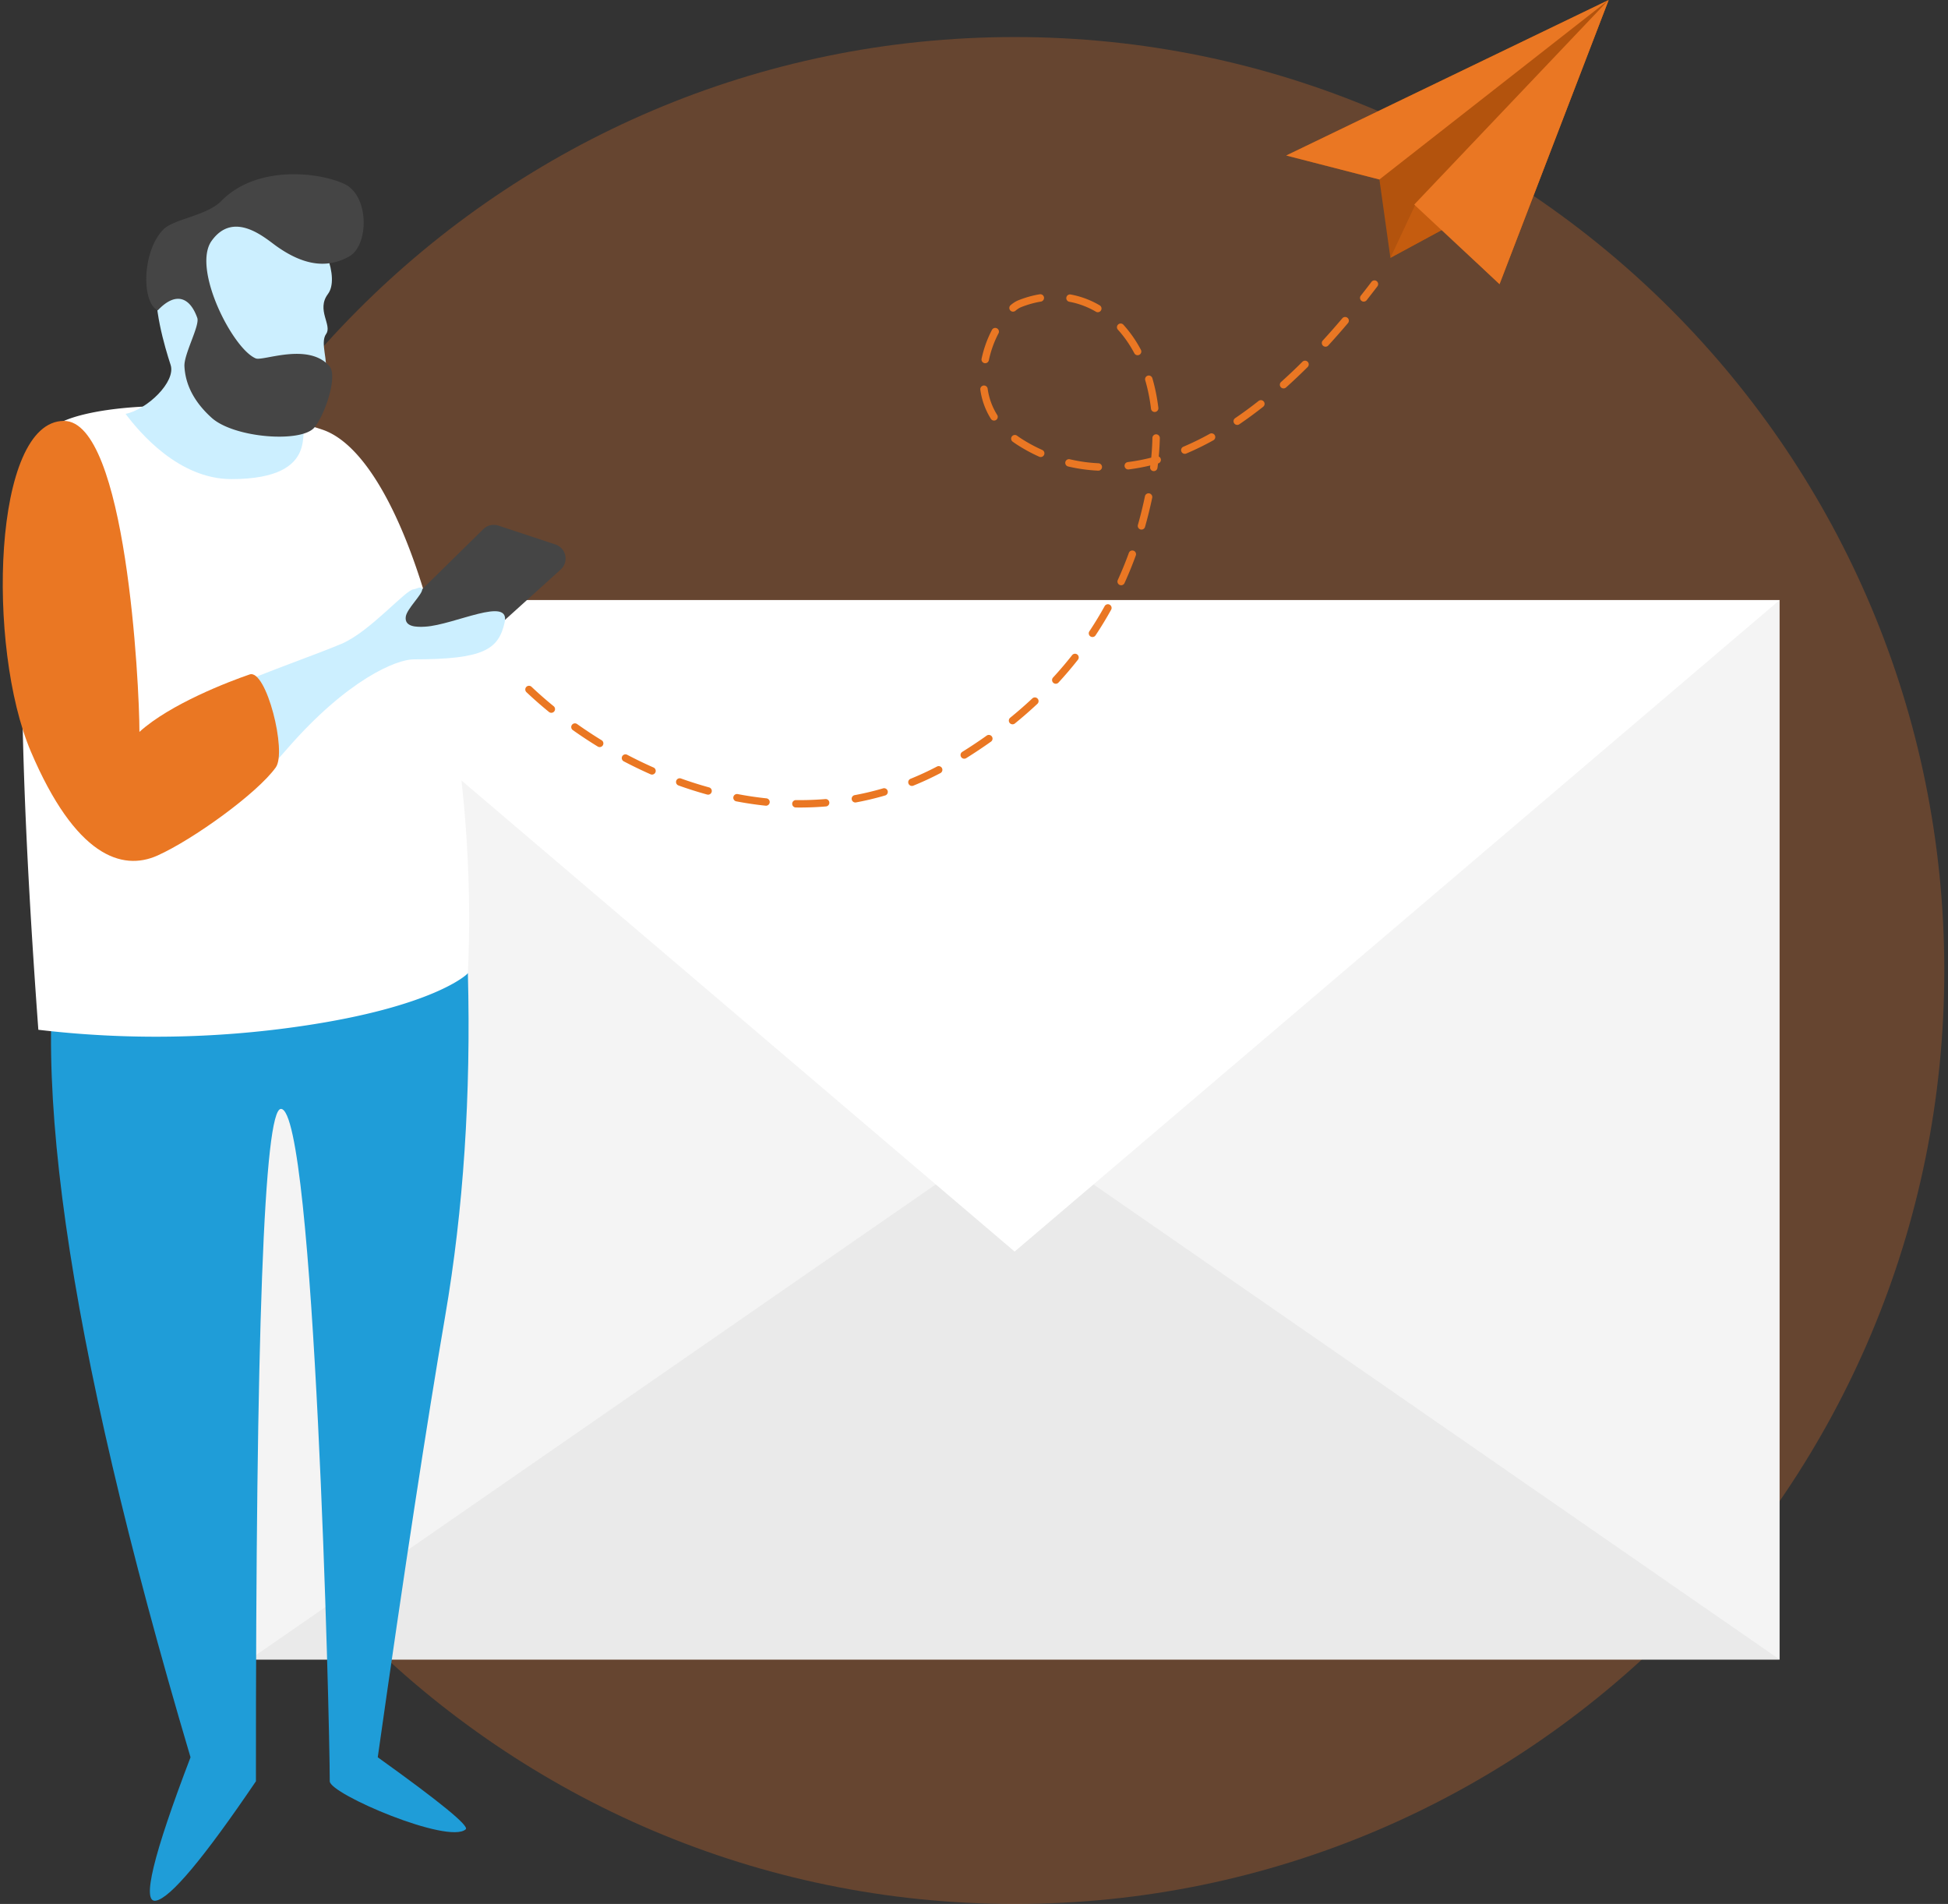 <svg width="263" height="257" xmlns="http://www.w3.org/2000/svg"><rect width="100%" height="100%" fill="#333333" stroke="none"/><g fill="none" fill-rule="evenodd"><path d="M137 257c-69.312 0-125.5-56.412-125.5-126S67.688 5 137 5s125.5 56.412 125.5 126S206.312 257 137 257z" fill="#DD6F2B" opacity=".3"/><path fill="#F4F4F4" d="M33.708 81h206.556v143H33.708z"/><path fill="#EAEAEA" d="M136.986 152.5L240.263 224H33.708z"/><path fill="#FFF" d="M33.708 81h206.555l-103.277 87.938z"/><path d="M71.086 93.441c.96.908 1.974 1.797 3.033 2.661a.5.5 0 10.632-.775 54.676 54.676 0 01-2.979-2.613.5.5 0 10-.686.727zm6.247 5.106a61.035 61.035 0 003.368 2.222.5.5 0 00.523-.853 60.035 60.035 0 01-3.312-2.185.5.5 0 00-.579.816zm6.879 4.218a59.291 59.291 0 003.632 1.754.5.5 0 00.404-.914 58.292 58.292 0 01-3.57-1.725.5.5 0 00-.466.885zm7.405 3.262c1.275.458 2.56.865 3.849 1.22a.5.5 0 10.266-.964 52.762 52.762 0 01-3.778-1.197.5.5 0 10-.337.941zm7.768 2.136c1.333.256 2.667.454 3.999.593a.5.5 0 00.104-.994 46.425 46.425 0 01-3.915-.58.5.5 0 00-.188.981zm8.063.833a42.365 42.365 0 004.045-.14.5.5 0 10-.082-.996 41.366 41.366 0 01-3.95.136.5.5 0 00-.013 1zm8.114-.683a40.021 40.021 0 003.94-.939.5.5 0 00-.28-.96c-1.267.371-2.549.676-3.842.916a.5.5 0 00.182.983zm7.746-2.263a41.184 41.184 0 003.673-1.704.5.5 0 00-.464-.885 40.184 40.184 0 01-3.585 1.662.5.5 0 00.376.927zm7.141-3.715a67.52 67.52 0 003.353-2.234.5.5 0 00-.579-.815 66.52 66.52 0 01-3.304 2.2.5.5 0 00.53.849zm6.57-4.68a57.897 57.897 0 003.04-2.651.5.5 0 10-.684-.73 56.897 56.897 0 01-2.987 2.605.5.5 0 00.631.776zm5.889-5.523a52.09 52.09 0 002.619-3.074.5.5 0 10-.786-.618 51.09 51.09 0 01-2.569 3.015.5.5 0 10.736.677zm5.008-6.377a50.245 50.245 0 002.098-3.452.5.5 0 10-.875-.485 49.245 49.245 0 01-2.056 3.384.5.5 0 10.833.553zm3.902-7.04a52.434 52.434 0 001.528-3.738.5.5 0 00-.94-.343 51.435 51.435 0 01-1.498 3.667.5.5 0 00.91.414zm2.777-7.607c.363-1.282.684-2.588.964-3.917a.5.5 0 00-.979-.206 57.697 57.697 0 01-.947 3.851.5.5 0 10.962.272zm1.67-7.928c.19-1.381.296-2.732.322-4.046a.5.5 0 00-1-.02 33.615 33.615 0 01-.313 3.93.5.5 0 00.99.136zm.124-8.13c-.168-1.4-.44-2.738-.81-4.002a.5.5 0 00-.96.282c.355 1.21.615 2.493.777 3.839a.5.5 0 00.993-.12zm-2.358-7.836a16.59 16.59 0 00-2.36-3.382.5.5 0 10-.74.673c.839.922 1.583 1.988 2.217 3.179a.5.5 0 10.883-.47zm-5.57-6.005a12.04 12.04 0 00-3.91-1.459.5.5 0 10-.18.984c1.253.23 2.459.68 3.585 1.338a.5.5 0 10.505-.863zm-8.087-1.487c-.965.159-1.933.43-2.893.814-.331.132-.678.352-1.033.649a.5.5 0 10.642.767c.28-.234.539-.398.762-.488.894-.356 1.79-.608 2.684-.755a.5.5 0 10-.162-.987zm-6.451 4.809a15.208 15.208 0 00-1.399 3.893.5.5 0 10.98.204 14.21 14.21 0 011.306-3.635.5.5 0 10-.887-.462zm-1.57 8.062a9.909 9.909 0 001.438 3.957.5.5 0 00.845-.534 8.91 8.91 0 01-1.293-3.562.5.5 0 00-.99.139zm4.368 7.024c.213.154.433.305.66.451.937.6 1.907 1.126 2.922 1.58a.5.5 0 10.408-.914 21.131 21.131 0 01-2.79-1.508 13.003 13.003 0 01-.612-.418.5.5 0 10-.588.809zm7.486 3.348c1.31.309 2.663.5 4.052.565a.5.5 0 00.048-.999 21.267 21.267 0 01-3.871-.54.5.5 0 00-.23.974zm8.169.4a27.244 27.244 0 003.992-.812.5.5 0 10-.27-.963 26.245 26.245 0 01-3.846.783.5.5 0 00.124.992zm7.798-2.153a38.197 38.197 0 003.641-1.781.5.5 0 10-.485-.875 37.198 37.198 0 01-3.546 1.735.5.5 0 10.39.92zm7.127-3.929a54.893 54.893 0 003.253-2.389.5.5 0 00-.62-.784 53.894 53.894 0 01-3.194 2.346.5.5 0 00.56.827zm6.327-4.982a76.355 76.355 0 002.924-2.768.5.5 0 00-.706-.708 75.356 75.356 0 01-2.886 2.731.5.5 0 00.668.745zm5.7-5.666c.883-.963 1.768-1.969 2.655-3.017a.5.5 0 10-.763-.646 101.057 101.057 0 01-2.63 2.988.5.5 0 00.738.675zm5.184-6.113c.48-.61.962-1.231 1.444-1.865a.5.5 0 10-.796-.605c-.478.629-.956 1.246-1.433 1.85a.5.5 0 10.785.62z" fill="#EA7723" fill-rule="nonzero"/><g><path d="M9.164 120.57c11.269 4.375 29.27 7.97 54.004 10.781.426 16.482-.596 31.917-3.066 46.303-2.47 14.387-5.504 34.235-9.102 59.545 8.416 6.03 12.376 9.271 11.88 9.72-2.296 2.086-18.36-4.762-18.36-6.48 0-8.097-2.044-90.757-6.588-90.757-2.278 0-3.404 30.252-3.379 90.757-7.05 10.39-11.55 15.761-13.503 16.116-1.952.355-.395-6.097 4.672-19.356C8.796 180.16 3.277 141.282 9.164 120.57z" fill="#1F9DD8"/><path d="M8.632 56.814c5.77-2.503 21.687-3.245 34.88 1.175 11.663 3.908 21.238 39.855 19.656 73.362-.007.148-4.686 4.554-22.438 7.149a135.347 135.347 0 01-35.553.5C1.353 86.868 2.505 59.472 8.632 56.814z" fill="#FFF"/><path d="M44.277 39.681c1.62-2.154-.695-7.948-3.43-9.815-2.736-1.867-7.623-4.452-13.65 0-2.024 1.495-5.457 5.516-5.946 7.745-.748 3.414 1.035 9.36 1.783 11.64.748 2.28-3.172 6.034-6.08 6.615 1.886 2.501 7.166 8.803 14.285 8.803 12.678 0 8.638-7.538 10.246-7.035 1.751.547-10.26-1.768-8.394-1.768 2.494 0 5.887.104 6.916 0 2.844-.287 3.328-4.288 3.868-5.62.54-1.333-.713-3.971.152-5.164.864-1.193-1.37-3.247.25-5.4z" fill="#CCEFFF"/><path d="M28.573 56.393c-1.939-1.748-3.53-4.04-3.672-6.96-.08-1.64 2.1-5.498 1.733-6.527-1.03-2.889-2.98-3.51-5.329-1.017-2.175-.988-2.175-7.812.688-10.854 1.43-1.519 5.878-1.854 7.916-3.932 4.766-4.857 13.178-3.875 16.583-2.274 3.406 1.6 3.32 8.291.654 9.785-2.666 1.493-5.797 1.493-9.872-1.424-1.509-1.08-5.722-4.838-8.701-.68-2.68 3.739 2.84 14.587 5.96 15.867.977.401 7.093-2.212 9.947 1.055 1.13 1.295-.524 6.374-2 8.233-1.712 2.158-10.865 1.473-13.907-1.272zM67.286 70.947l7.7 2.545a2 2 0 01.713 3.383l-11.57 10.459a2 2 0 01-1.822.458l-7.474-1.85a2 2 0 01-.921-3.368L65.256 71.42a2 2 0 012.03-.473z" fill="#454545"/><path d="M6.885 105.838c11.032 15.075 23.694 4.651 31.872-4.75C46.934 91.686 53.542 89 55.857 89c9.496 0 11.439-1.342 12.272-4.972.833-3.629-6.804.321-10.701.559-1.149.07-2.855.07-2.643-1.36.159-1.07 2.261-3.008 2.215-3.687-.036-.529-.88 0-1.143 0-1.048 0-5.888 5.724-9.74 7.358-6.991 2.965-25.094 8.563-27.84 14.19-2.538-2.539-1.118-42.734-11.392-40.109-10.274 2.626-4.463 38.76 0 44.859z" fill="#CCEFFF" fill-rule="nonzero"/><path d="M18.825 98.79c0-6.448-1.797-41.976-10.193-41.976-9.612 0-10.47 30.528-4.466 44.63 6.004 14.102 12.293 16.196 17.104 14.033 4.812-2.163 13.463-8.399 15.964-11.894 1.53-2.139-1.295-13.31-3.526-12.547-2.762.943-10.726 3.984-14.883 7.754z" fill="#EA7723" fill-rule="nonzero"/></g><g><path fill="#B3530D" d="M173.652 20.99L217.182 0l-14.731 38.352-7.722-7.343-7.01 3.794-1.485-10.576z"/><path fill="#C55C0F" d="M191.228 27.32L217.182 0l-14.731 38.352-7.722-7.343-7.01 3.794z"/><path fill="#EA7723" d="M217.182 0l-14.731 38.352-11.518-10.733zM173.652 20.99L217.182 0l-30.948 24.227z"/></g></g></svg>